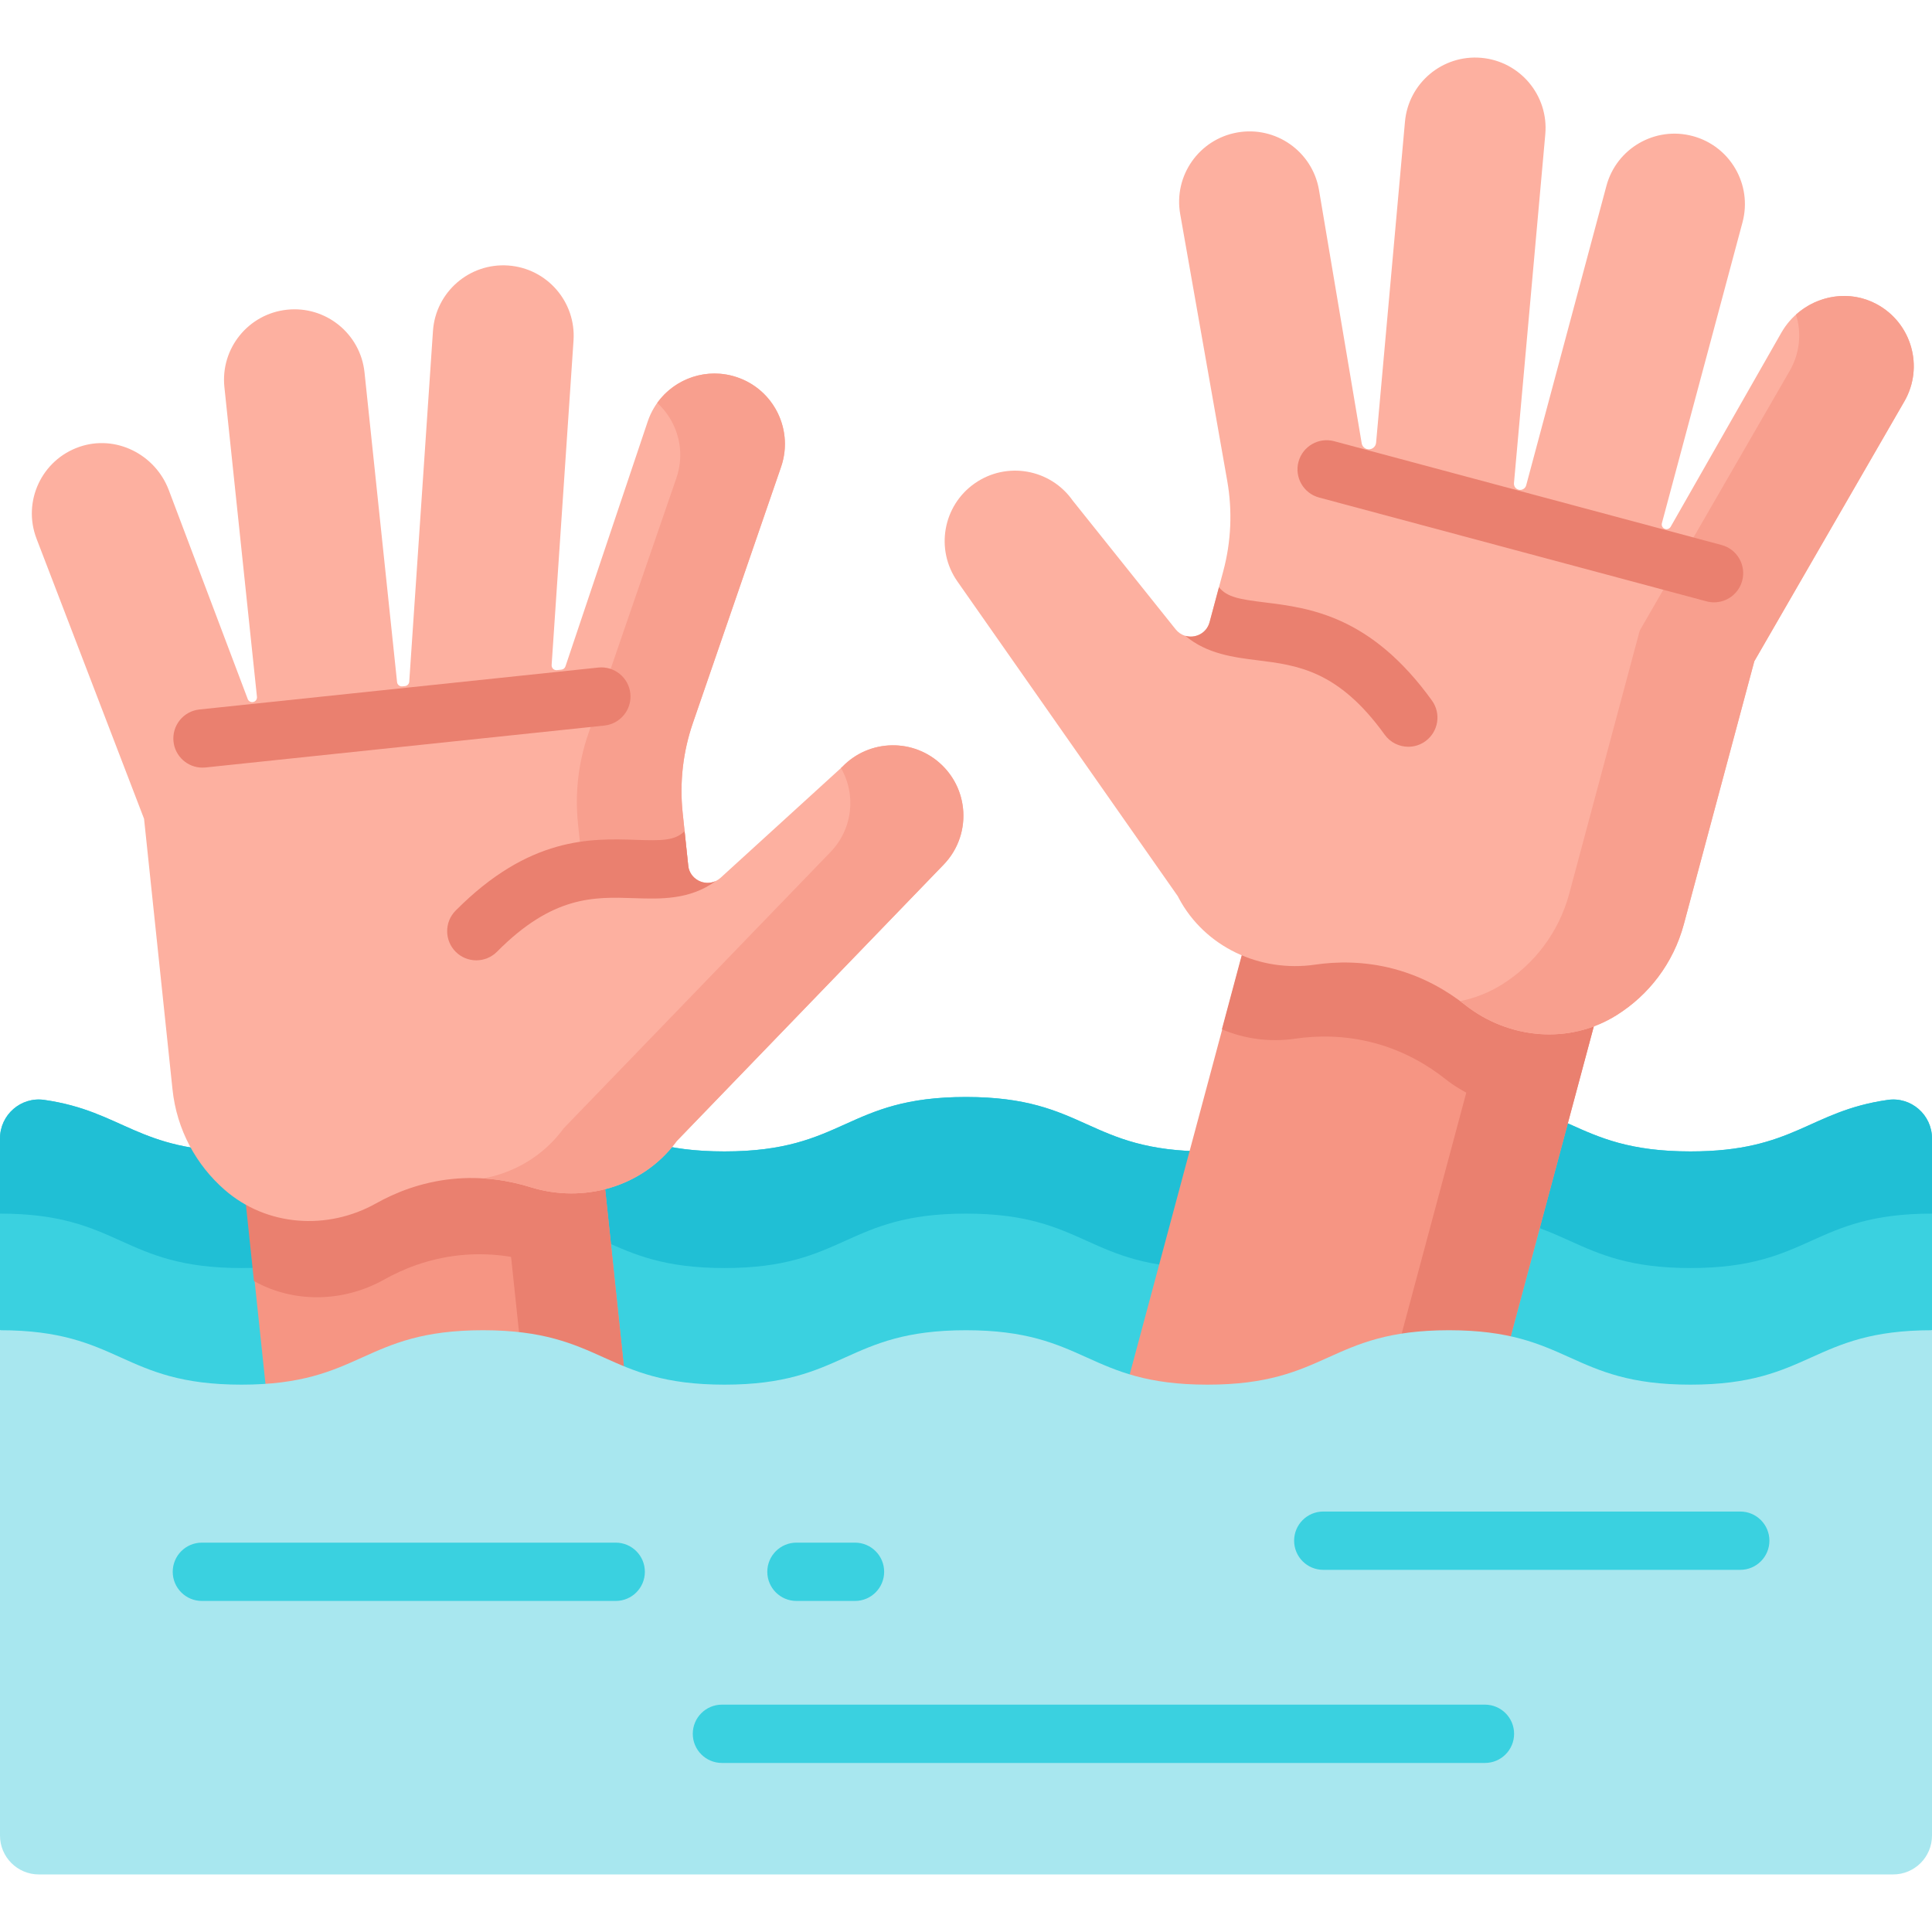 <svg id="Capa_1" enable-background="new 0 0 512 512" height="512" viewBox="0 0 512 512" width="512" xmlns="http://www.w3.org/2000/svg"><g><g><g><path d="m512 301.691v50.833s-31.997 24.728-64.005 24.728c-31.997 0-31.997-14.423-64.005-14.423-31.997 0-31.997 14.423-63.995 14.423-32.008 0-32.008-14.423-64.005-14.423s-31.997 14.423-63.995 14.423-31.998-14.422-63.995-14.422c-32.008 0-32.008 14.423-64.005 14.423s-63.995-24.728-63.995-24.728v-50.833c0-6.248 5.528-11.091 11.714-10.208 20.908 2.983 24.755 13.656 52.281 13.656 31.997 0 31.997-14.423 64.005-14.423 31.997 0 31.997 14.423 63.995 14.423s31.997-14.423 63.995-14.423 31.997 14.423 64.005 14.423c31.997 0 31.997-14.423 63.995-14.423 32.008 0 32.008 14.423 64.005 14.423 27.535 0 31.383-10.673 52.291-13.656 6.186-.883 11.714 3.959 11.714 10.207z" fill="#3ad1e0"/></g><g><path d="m512 301.689v19.931c-31.997 0-31.997 14.423-64.005 14.423-31.997 0-31.997-14.423-64.005-14.423-31.997 0-31.997 14.423-63.995 14.423-32.008 0-32.008-14.423-64.005-14.423s-31.997 14.423-63.995 14.423-31.998-14.423-63.995-14.423c-32.008 0-32.008 14.423-64.005 14.423s-31.998-14.423-63.995-14.423v-19.931c0-6.248 5.528-11.091 11.714-10.208 20.908 2.983 24.755 13.656 52.281 13.656 31.997 0 31.997-14.423 64.005-14.423 31.997 0 31.997 14.423 63.995 14.423s31.997-14.423 63.995-14.423 31.997 14.423 64.005 14.423c31.997 0 31.997-14.423 63.995-14.423 32.008 0 32.008 14.423 64.005 14.423 27.535 0 31.383-10.673 52.291-13.656 6.186-.883 11.714 3.959 11.714 10.208z" fill="#20bfd5"/></g></g><g><path d="m292.225 264.606h140.372v94.9h-140.372z" fill="#f69583" transform="matrix(.259 -.966 .966 .259 -32.811 581.353)"/><path d="m426.41 256.543-9.415 35.136c-11.313 4.168-24.267 1.923-34.021-5.778-4.427-3.5-10.714-7.34-18.735-9.489-8.02-2.149-15.385-1.968-20.979-1.153-6.726.981-13.468.071-19.45-2.481l10.932-40.798z" fill="#ea806f"/><path d="m324.483 306.654h140.381v28.093h-140.381z" fill="#ea806f" transform="matrix(.259 -.966 .966 .259 -17.249 618.923)"/><g><path d="m497.238 80.554c-8.94-4.746-20.067-1.216-25.128 7.55l-29.365 51.493c-.285.501-.873.746-1.429.597-.676-.181-1.078-.876-.896-1.553l21.361-79.72c2.668-9.959-3.242-20.195-13.2-22.863-9.959-2.668-20.195 3.241-22.863 13.2l-21.262 79.35c-.236.881-1.141 1.404-2.022 1.168-.775-.208-1.289-.943-1.217-1.742l8.304-92.484c.899-10.271-6.699-19.325-16.97-20.224-10.271-.899-19.325 6.699-20.224 16.97l-7.65 85.03c-.107 1.19-1.261 1.996-2.415 1.687-.728-.195-1.275-.796-1.4-1.539l-11.331-67.224c-1.79-10.153-11.472-16.933-21.626-15.143-10.153 1.79-16.933 11.472-15.142 21.626l12.466 70.699c1.401 7.946 1.045 16.102-1.043 23.895l-3.634 13.562c-1.093 4.079-6.361 5.182-8.998 1.884l-27.256-34.087c-5.912-8.443-17.549-10.495-25.992-4.583-8.443 5.912-10.495 17.549-4.583 25.992l58.421 83.433c.073.142.14.286.214.427 6.917 13.032 21.561 19.814 36.161 17.686 5.589-.815 12.954-.999 20.976 1.15 8.023 2.15 14.311 5.994 18.744 9.494 11.585 9.148 27.683 10.584 40.189 2.74 8.47-5.313 15.031-13.716 17.823-24.135l18.662-69.648 39.755-68.858c5.267-9.124 1.956-20.847-7.43-25.83z" fill="#fdb0a0"/><path d="m504.666 106.388-39.759 68.856-18.661 69.646c-2.792 10.418-9.34 18.817-17.813 24.13-12.502 7.849-28.606 6.413-40.199-2.74-.404-.322-.829-.649-1.276-.971 3.866-.777 7.629-2.243 11.115-4.424 8.463-5.315 15.022-13.711 17.813-24.13l18.661-69.646 39.759-68.856c2.711-4.702 3.151-10.088 1.652-14.883 5.719-5.144 14.19-6.586 21.286-2.818 9.382 4.988 12.693 16.711 7.422 25.836z" fill="#f89f8e"/><g><path d="m377.726 196.445c-1.36.979-2.946 1.453-4.502 1.453-2.4 0-4.77-1.113-6.284-3.214-12.269-17.039-23.138-18.389-33.656-19.697-6.336-.793-13.382-1.659-19.151-6.48 2.596.752 5.625-.639 6.418-3.616l2.483-9.272c2.194 2.689 5.522 3.204 12.156 4.028 11.847 1.473 28.082 3.492 44.298 26.012 2.493 3.462 1.7 8.293-1.762 10.786z" fill="#ea806f"/></g><g><path d="m454.24 159.626c-.662 0-1.335-.086-2.005-.265l-102.66-27.508c-4.122-1.105-6.567-5.341-5.463-9.463s5.339-6.567 9.463-5.464l102.66 27.508c4.122 1.105 6.567 5.341 5.463 9.463-.924 3.452-4.046 5.729-7.458 5.729z" fill="#ea806f"/></g></g></g><g><path d="m70.572 297.959h94.89v140.383h-94.89z" fill="#f69583" transform="matrix(.995 -.105 .105 .995 -37.836 14.353)"/><path d="m157.865 293.384 4.416 42.016c-6.309 1.575-13.109 1.43-19.598-.592-5.387-1.682-12.633-3.012-20.891-2.145-8.268.869-15.079 3.677-19.999 6.442-10.838 6.08-23.974 6.27-34.495.383l-3.803-36.187z" fill="#ea806f"/><path d="m138.613 294.397h26.667v140.381h-26.667z" fill="#ea806f" transform="matrix(.995 -.105 .105 .995 -37.278 17.88)"/><g><path d="m21.062 118.41c9.573-3.289 20.011 1.938 23.638 11.388l20.948 55.453c.204.539.745.873 1.319.813.696-.073 1.202-.697 1.128-1.393l-8.627-82.08c-1.078-10.253 6.361-19.439 16.614-20.517 10.253-1.078 19.439 6.361 20.517 16.614l8.627 82.08c.073.696.697 1.202 1.393 1.128l.702-.074c.613-.064 1.091-.56 1.132-1.175l6.288-92.966c.719-10.285 9.64-18.039 19.924-17.32 10.285.719 18.039 9.64 17.32 19.924l-5.799 85.959c-.053.785.615 1.428 1.397 1.346l1.196-.126c.493-.052.911-.387 1.069-.857l21.842-65.024c3.357-9.748 13.98-14.93 23.728-11.573 9.748 3.357 14.929 13.98 11.573 23.728l-23.372 67.879c-2.627 7.629-3.551 15.74-2.708 23.764l1.468 13.964c.441 4.2 5.472 6.113 8.593 3.268l32.253-29.404c7.16-7.414 18.974-7.62 26.389-.461 7.414 7.16 7.62 18.974.461 26.389l-70.753 73.267c-.094.128-.183.261-.279.388-8.87 11.79-24.395 16.197-38.482 11.812-5.393-1.679-12.639-3.013-20.897-2.145-8.261.868-15.072 3.681-19.998 6.445-12.874 7.223-28.998 6.123-40.123-3.58-7.535-6.572-12.701-15.898-13.828-26.626l-7.537-71.71-28.494-74.228c-3.776-9.836 1.328-20.897 11.378-24.35z" fill="#fdb0a0"/><path d="m206.994 123.735-23.375 67.879c-2.627 7.634-3.554 15.741-2.709 23.777l1.525 14.453c-.402.247-.783.536-1.144.865-2.596 2.4-5.965 2.39-12.733 2.163-4.1-.134-8.726-.288-13.815.371l-1.566-14.938c-.845-8.035.082-16.143 2.71-23.777l23.375-67.879c.907-2.658 1.195-5.388.917-8.005-.484-4.553-2.627-8.787-6.006-11.878 4.687-6.521 13.269-9.509 21.253-6.758 7.077 2.431 11.754 8.715 12.486 15.71.277 2.629-.001 5.349-.918 8.017z" fill="#f89f8e"/><path d="m255.211 214.216c.557 5.297-1.145 10.79-5.134 14.917l-70.754 73.276c-.091.123-.18.257-.281.382-8.871 11.788-24.391 16.195-38.483 11.814-3.449-1.077-7.659-2.013-12.414-2.31 8.187-1.544 15.712-5.93 20.93-12.859.091-.123.18-.257.28-.392l70.755-73.265c3.989-4.128 5.69-9.631 5.133-14.928-.267-2.541-1.058-5.037-2.374-7.312l.359-.328c7.155-7.413 18.974-7.619 26.386-.463 3.286 3.176 5.155 7.258 5.597 11.468z" fill="#f89f8e"/><g><g><path d="m189.687 233.48c-6.892 5.038-14.68 4.78-21.644 4.543-10.59-.361-21.541-.731-36.324 14.186-1.514 1.525-3.503 2.287-5.491 2.287-1.968 0-3.935-.742-5.439-2.235-3.029-3.008-3.049-7.901-.052-10.93 19.543-19.707 35.892-19.151 47.821-18.76 6.768.227 10.137.237 12.733-2.163.041-.041.083-.082.134-.113l.958 9.055c.381 3.656 4.255 5.583 7.304 4.13z" fill="#ea806f"/></g></g><g><path d="m53.655 203.431c-3.905 0-7.258-2.95-7.675-6.919-.446-4.244 2.633-8.046 6.876-8.492l105.699-11.11c4.246-.445 8.046 2.633 8.492 6.876.446 4.244-2.633 8.046-6.876 8.492l-105.699 11.11c-.275.028-.547.043-.817.043z" fill="#ea806f"/></g></g></g><g><g><g><g><path d="m0 486.445v-133.92c31.998 0 31.998 14.423 63.997 14.423 32 0 32-14.423 63.999-14.423s31.999 14.423 63.999 14.423c31.998 0 31.998-14.423 63.996-14.423 32 0 32 14.423 63.999 14.423 32.001 0 32.001-14.423 64.001-14.423 32.002 0 32.002 14.423 64.004 14.423s32.002-14.423 64.004-14.423v133.92c0 5.69-4.612 10.302-10.302 10.302h-491.396c-5.689 0-10.301-4.613-10.301-10.302z" fill="#a8e7ef"/></g></g></g><g><g><path d="m163.17 424.268h-109.669c-4.268 0-7.726-3.459-7.726-7.726s3.459-7.726 7.726-7.726h109.669c4.268 0 7.726 3.459 7.726 7.726 0 4.266-3.458 7.726-7.726 7.726z" fill="#3ad1e0"/></g><g><path d="m226.585 424.268h-15.515c-4.268 0-7.726-3.459-7.726-7.726s3.459-7.726 7.726-7.726h15.514c4.268 0 7.726 3.459 7.726 7.726.001 4.266-3.458 7.726-7.725 7.726z" fill="#3ad1e0"/></g></g><g><g><path d="m461.185 416.026h-110.503c-4.268 0-7.726-3.459-7.726-7.726s3.459-7.726 7.726-7.726h110.503c4.268 0 7.726 3.459 7.726 7.726s-3.458 7.726-7.726 7.726z" fill="#3ad1e0"/></g></g><g><path d="m393.525 467.201h-202.205c-4.268 0-7.726-3.459-7.726-7.726s3.459-7.726 7.726-7.726h202.205c4.268 0 7.726 3.459 7.726 7.726s-3.458 7.726-7.726 7.726z" fill="#3ad1e0"/></g></g></g></svg>
